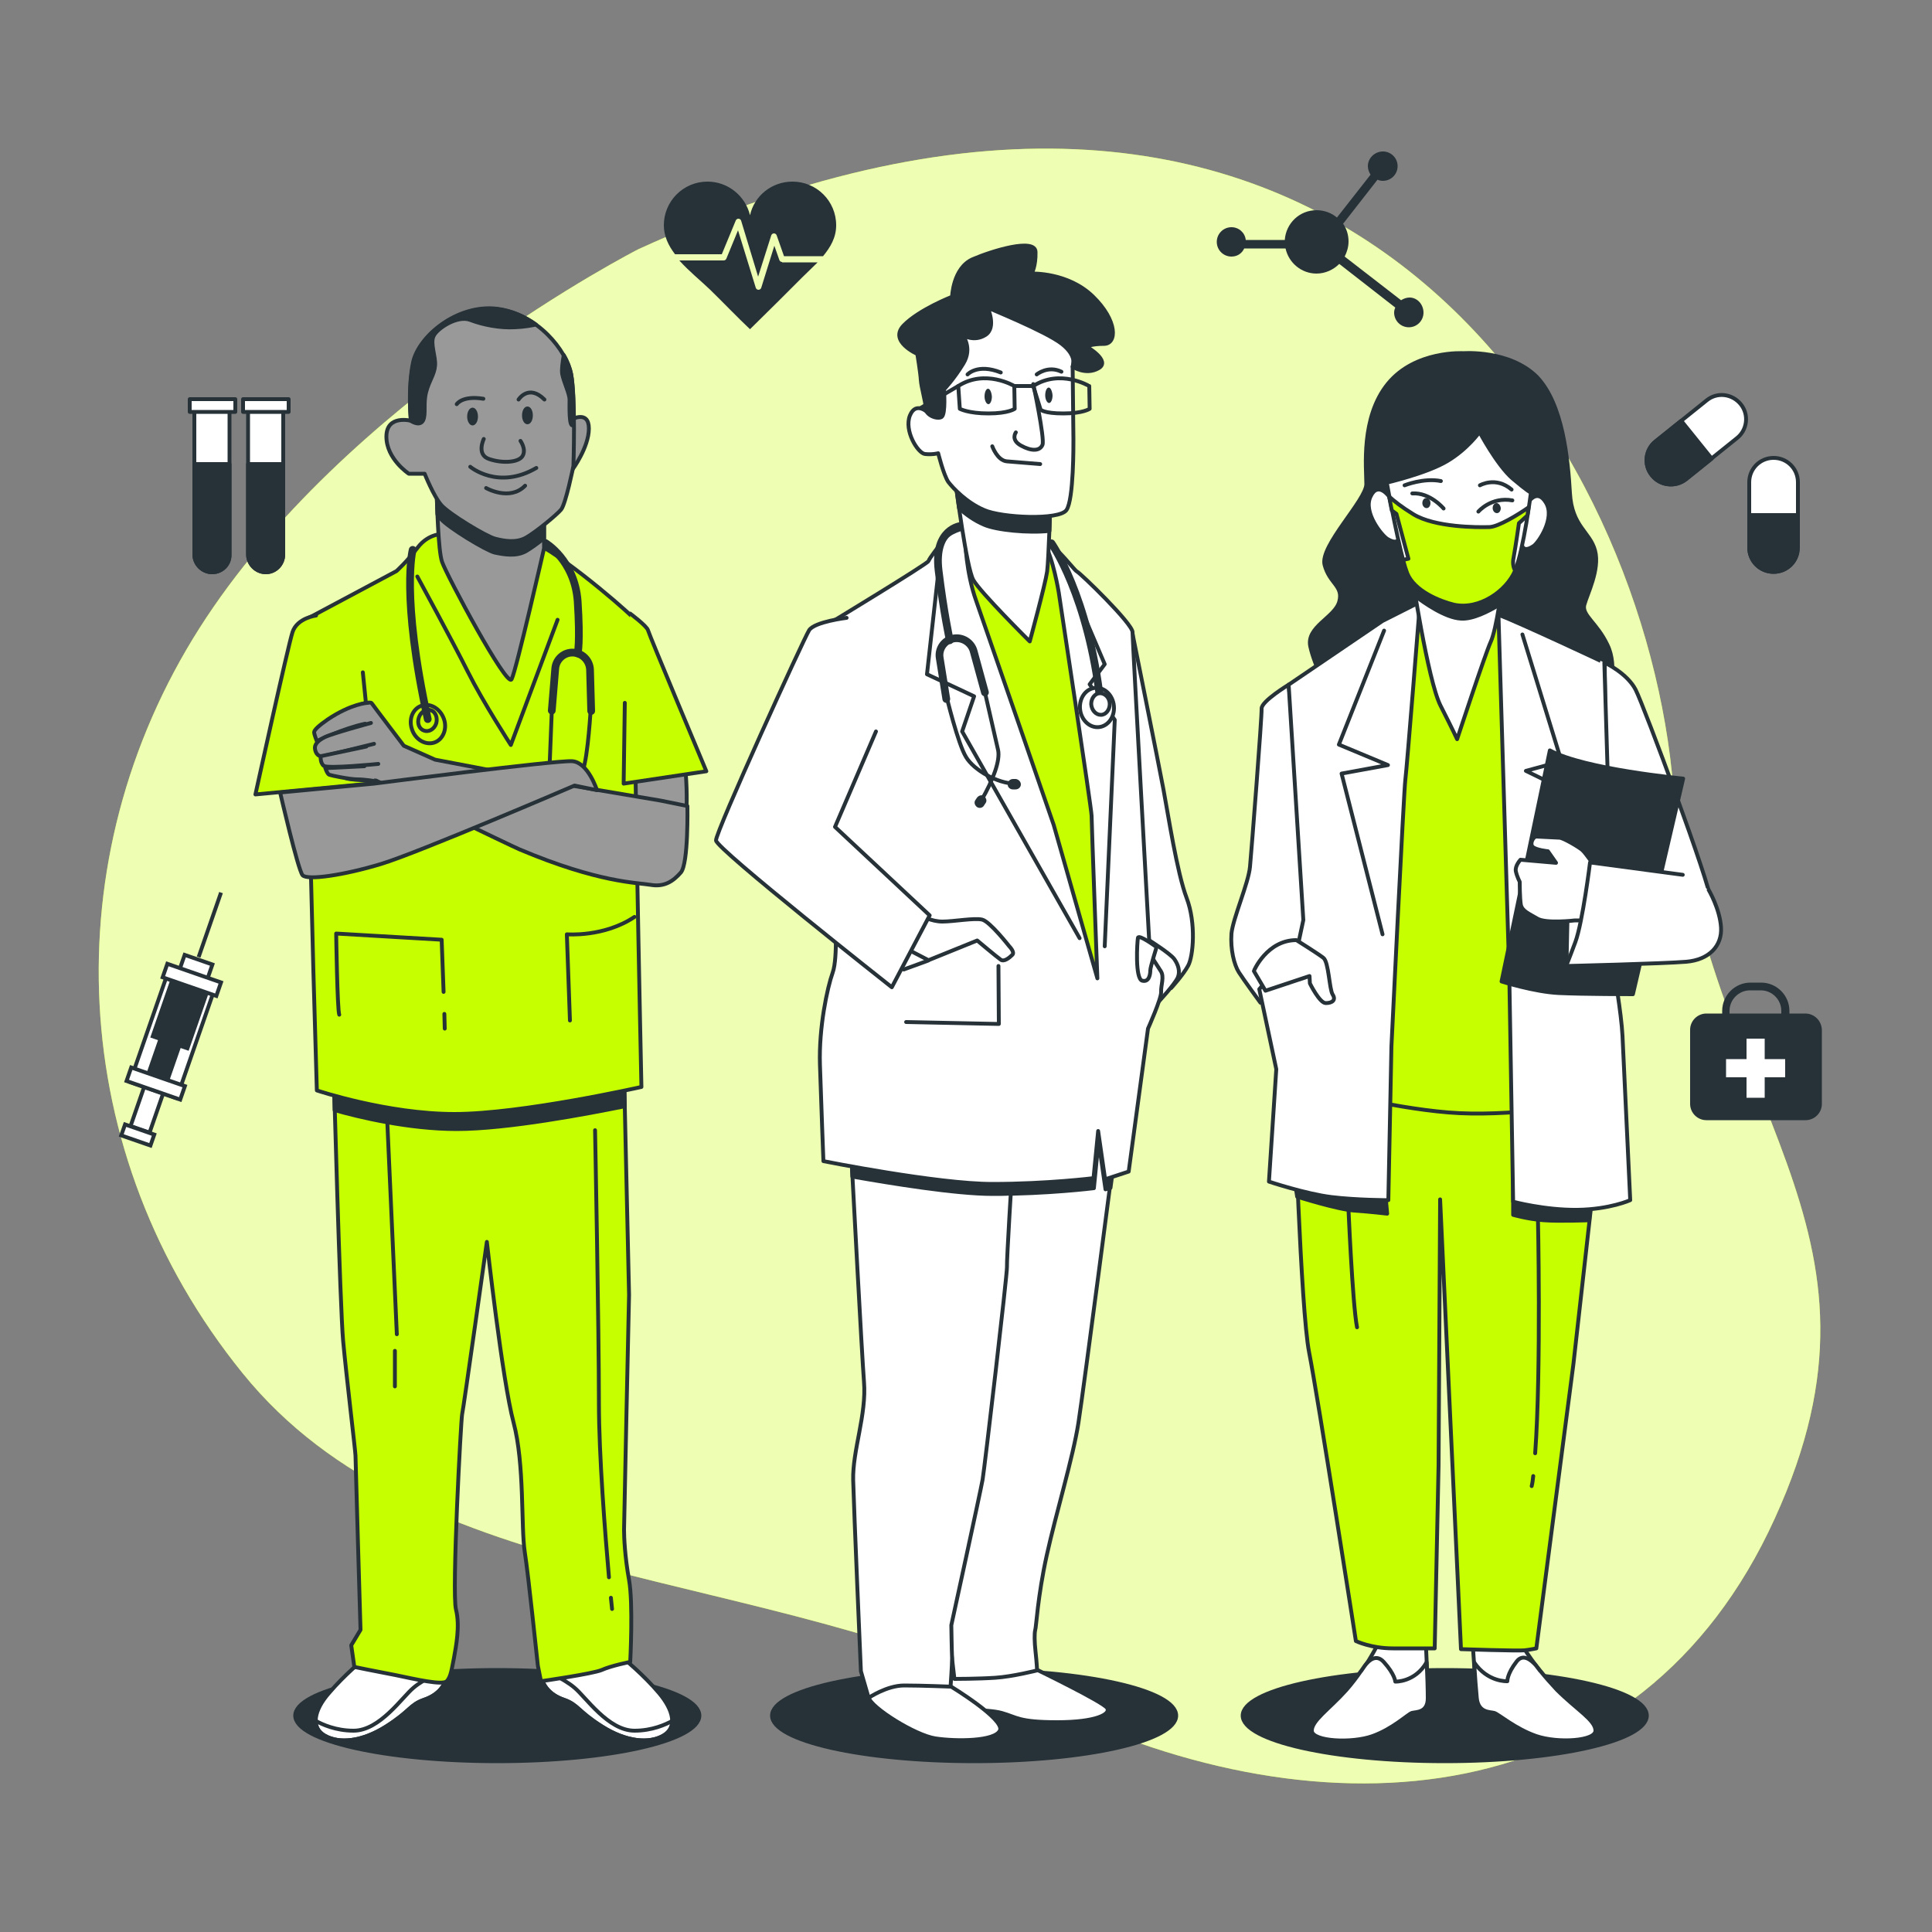 <?xml version="1.0" encoding="UTF-8"?> <svg xmlns="http://www.w3.org/2000/svg" xmlns:xlink="http://www.w3.org/1999/xlink" version="1.1" id="Layer_1" x="0px" y="0px" viewBox="0 0 500 500" style="enable-background:new 0 0 500 500;" xml:space="preserve"><rect x="0" y="0" width="500" height="500" fill="#808080" stroke="none"/> <style type="text/css"> .st0{fill:#C6FF00;} .st1{opacity:0.7;fill:#FFFFFF;enable-background:new ;} .st2{fill:#263238;} .st3{fill:#FFFFFF;} .st4{fill:#FFFFFF;stroke:#263238;stroke-linecap:round;stroke-linejoin:round;} .st5{fill:#263238;stroke:#263238;stroke-linecap:round;stroke-linejoin:round;} .st6{fill:#FFFFFF;stroke:#263238;stroke-miterlimit:10;} .st7{fill:#263238;stroke:#263238;stroke-miterlimit:10;} .st8{fill:none;stroke:#263238;stroke-miterlimit:10;} .st9{fill:#C6FF00;stroke:#263238;stroke-linecap:round;stroke-linejoin:round;} .st10{fill:none;stroke:#263238;stroke-linecap:round;stroke-linejoin:round;} .st11{fill:none;stroke:#263238;stroke-width:2;stroke-linecap:round;stroke-linejoin:round;} .st12{fill:#999999;stroke:#263238;stroke-linecap:round;stroke-linejoin:round;} </style> <g> <g id="Background_Simple"> <g> <path class="st0" d="M165.2,64.5c0,0-75.8,38.6-113.6,98.1S16.8,298.6,62.8,355.4s133.7,49.3,207.2,85.3 c73.5,36,154.6,28.6,189.3-47.7c34.8-76.2-17.6-104.7-26.6-192.9C423.6,111.9,344.1-17.3,165.2,64.5z"></path> <path class="st1" d="M165.2,64.5c0,0-75.8,38.6-113.6,98.1S16.8,298.6,62.8,355.4s133.7,49.3,207.2,85.3 c73.5,36,154.6,28.6,189.3-47.7c34.8-76.2-17.6-104.7-26.6-192.9C423.6,111.9,344.1-17.3,165.2,64.5z"></path> </g> </g> <g id="Icons"> <g> <path class="st2" d="M467.2,262.3h-4.1v-0.7c0-4-3.3-7.3-7.3-7.3h-2.8c-4,0-7.3,3.3-7.3,7.3v0.7h-4.1c-2.3,0-4.2,1.9-4.2,4.2 v19.2c0,2.3,1.9,4.2,4.2,4.2h25.7c2.3,0,4.2-1.9,4.2-4.2v-19.2C471.4,264.1,469.5,262.3,467.2,262.3L467.2,262.3z M447.6,261.6 c0-2.9,2.4-5.3,5.3-5.3h2.8c2.9,0,5.3,2.4,5.3,5.3v0.7h-13.4L447.6,261.6L447.6,261.6z"></path> <polygon class="st3" points="462,274.1 456.7,274.1 456.7,268.8 452,268.8 452,274.1 446.7,274.1 446.7,278.8 452,278.8 452,284.1 456.7,284.1 456.7,278.8 462,278.8 "></polygon> </g> <g> <g> <path class="st4" d="M459,148L459,148c-3.5,0-6.3-2.8-6.3-6.3v-16.9c0-3.5,2.8-6.3,6.3-6.3l0,0c3.5,0,6.3,2.8,6.3,6.3v16.9 C465.3,145.2,462.5,148,459,148z"></path> <path class="st5" d="M459,148L459,148c-3.5,0-6.3-2.8-6.3-6.3v-8.4h12.5v8.4C465.3,145.2,462.5,148,459,148L459,148z"></path> </g> <g> <path class="st4" d="M427.5,123L427.5,123c-2.2-2.7-1.7-6.7,1-8.8l13.2-10.6c2.7-2.2,6.6-1.7,8.8,1l0,0c2.2,2.7,1.7,6.7-1,8.8 L436.3,124C433.6,126.2,429.6,125.7,427.5,123z"></path> <path class="st5" d="M427.5,123L427.5,123c-2.2-2.7-1.7-6.7,1-8.8l6.6-5.3l7.9,9.8l-6.6,5.3C433.6,126.2,429.6,125.7,427.5,123 L427.5,123z"></path> </g> </g> <path class="st2" d="M364.8,77c-0.8,0-1.6,0.3-2.2,0.7L348,66.4c0.6-1.2,1-2.5,1-3.9c0-1.7-0.5-3.3-1.4-4.6l8.9-11.4 c0.4,0.2,0.9,0.3,1.4,0.3c2.1,0,3.8-1.7,3.8-3.8s-1.7-3.8-3.8-3.8S354,40.9,354,43c0,0.8,0.3,1.6,0.7,2.2l-8.7,11.1 c-1.4-1.2-3.3-1.9-5.3-1.9c-4.4,0-7.9,3.4-8.2,7.7h-10.1c-0.2-1.9-1.8-3.3-3.7-3.3c-2.1,0-3.8,1.7-3.8,3.8s1.7,3.8,3.8,3.8 c1.5,0,2.7-0.8,3.3-2.1h10.7c0.8,3.7,4.1,6.5,8,6.5c2.3,0,4.4-1,5.9-2.5l14.5,11.3c-0.2,0.4-0.3,0.9-0.3,1.3 c0,2.1,1.7,3.8,3.8,3.8s3.8-1.7,3.8-3.8S366.8,77,364.8,77L364.8,77z"></path> <g> <g> <path class="st4" d="M68.8,148.1L68.8,148.1c-2.5,0-4.6-2.1-4.6-4.6v-38h9.1v38C73.3,146,71.3,148.1,68.8,148.1z"></path> <path class="st5" d="M68.8,148.1L68.8,148.1c-2.5,0-4.6-2.1-4.6-4.6v-23.4h9.1v23.4C73.3,146,71.3,148.1,68.8,148.1z"></path> <rect x="62.9" y="103.3" class="st4" width="11.8" height="3.3"></rect> </g> <g> <path class="st4" d="M54.9,148.1L54.9,148.1c-2.5,0-4.6-2.1-4.6-4.6v-38h9.1v38C59.5,146,57.5,148.1,54.9,148.1z"></path> <path class="st5" d="M54.9,148.1L54.9,148.1c-2.5,0-4.6-2.1-4.6-4.6v-23.4h9.1v23.4C59.5,146,57.5,148.1,54.9,148.1z"></path> <rect x="49.1" y="103.3" class="st4" width="11.8" height="3.3"></rect> </g> </g> <g> <path class="st2" d="M186.8,65.8l3.6-8.7c0.1-0.3,0.4-0.5,0.7-0.5c0.3,0,0.6,0.2,0.7,0.5l4.4,14.5l3.4-10.7 c0.1-0.3,0.4-0.5,0.7-0.5c0.3,0,0.6,0.2,0.7,0.5l1.9,5.4H213c1.9-2.3,3.4-4.8,3.4-8c0-6.3-5.1-11.3-11.3-11.3 c-5.4,0-9.9,3.7-11,8.7c-1.2-5-5.7-8.7-11-8.7c-6.3,0-11.3,5.1-11.3,11.3c0,2.8,1.2,5.3,2.9,7.5L186.8,65.8L186.8,65.8z"></path> <path class="st2" d="M202.4,67.8c-0.3,0-0.6-0.2-0.7-0.5l-1.3-3.7l-3.4,10.9c-0.1,0.3-0.4,0.5-0.7,0.5l0,0 c-0.3,0-0.6-0.2-0.7-0.5L191,59.6l-3,7.3c-0.1,0.3-0.4,0.5-0.7,0.5h-11.5c2.5,2.8,5.5,5.2,7.9,7.5c3.5,3.4,6.9,7,10.4,10.3 c4.6-4.5,9.1-9,13.6-13.5c1.2-1.2,2.6-2.5,3.9-3.8H202.4L202.4,67.8z"></path> </g> <g> <rect x="30.7" y="282" transform="matrix(0.328 -0.945 0.945 0.328 -242.77 227.931)" class="st6" width="16.2" height="5.2"></rect> <rect x="34.1" y="289.6" transform="matrix(0.328 -0.945 0.945 0.328 -253.48 231.076)" class="st6" width="3" height="8"></rect> <rect x="29.8" y="261.8" transform="matrix(0.328 -0.945 0.945 0.328 -223.55 222.311)" class="st6" width="29.3" height="12.8"></rect> <rect x="38.5" y="257.3" transform="matrix(0.328 -0.945 0.945 0.328 -216.247 220.18)" class="st7" width="16.2" height="9.5"></rect> <rect x="34.9" y="269.8" transform="matrix(0.328 -0.945 0.945 0.328 -228.484 223.757)" class="st7" width="16.2" height="5.2"></rect> <rect x="38.4" y="273" transform="matrix(0.328 -0.945 0.945 0.328 -237.832 226.502)" class="st6" width="3.7" height="14.7"></rect> <rect x="48.1" y="246.8" transform="matrix(0.328 -0.945 0.945 0.328 -202.82 216.257)" class="st6" width="4.9" height="7.6"></rect> <rect x="47.7" y="246.2" transform="matrix(0.328 -0.945 0.945 0.328 -206.21 217.249)" class="st6" width="3.7" height="14.7"></rect> <line class="st8" x1="51.4" y1="247.7" x2="57.2" y2="231"></line> </g> </g> <g id="Character_3"> <g> <ellipse class="st5" cx="373.9" cy="444" rx="52.3" ry="11.8"></ellipse> <g> <path class="st4" d="M333.5,177.2c0,0-7.1,4.3-7,6.2c0.1,1.9-2.6,36.6-3,40.9s-4.4,13.3-4.8,17.3c-0.3,4.1,0.7,8.1,1.9,10 c1.2,1.9,5.6,7.9,5.6,7.9l11.8-18.1c0,0,0.4-3.2,0.2-11.9C338,220.8,333.5,177.2,333.5,177.2L333.5,177.2z"></path> <path class="st5" d="M378.8,91.4c0,0-12.5-0.8-19.6,7.9c-7.1,8.7-5.6,21.9-5.6,26s-12.1,16-10.8,20.9s4.9,5.4,3.8,9.5 c-1.1,4.1-8.6,6.5-7.5,11.6s5,12.4,5,12.4l72.1,0.5c0,0,2.6-7.6-0.2-13.3c-2.7-5.7-6.6-7.6-6-10.3c0.7-2.7,4.1-9.2,2.8-14.1 c-1.3-4.9-6-6.2-6.5-14.9c-0.5-8.7-1.8-23-8.6-30.1C390.6,90.5,378.8,91.4,378.8,91.4L378.8,91.4z"></path> <g> <path class="st4" d="M356.6,425.5c0,0-3.4,6.8-8,11.9s-9,7.9-8.9,10.6c0.1,2.7,10.2,3.2,15.5,1.3s9.2-5.7,10.2-6 c1.1-0.3,4.1,0,4.1-3.8s-0.5-14.6-0.5-14.6L356.6,425.5z"></path> <path class="st4" d="M355.2,449.3c5.3-1.9,9.2-5.7,10.2-6c1.1-0.3,4.1,0,4.1-3.8c0-2-0.1-6-0.3-9.3c-3,5.2-8.1,5-8.1,5 s-0.1-1.9-3-5.1c-1.9-2.1-3.8-0.5-4.9,1c-0.3,0.4-0.6,0.9-0.9,1.3c0,0.1-0.1,0.1-0.1,0.1h0c-1.1,1.6-2.4,3.3-3.8,4.9 c-4.6,5.1-9,7.9-8.9,10.6C339.8,450.7,349.9,451.2,355.2,449.3L355.2,449.3z"></path> </g> <g> <path class="st4" d="M393.7,425.5c0,0,4.1,6.8,9.3,11.9s9.9,7.8,10,10.5c0.1,2.7-9.8,3.3-15.4,1.4s-9.8-5.7-10.9-6 c-1.1-0.3-4.1,0-4.5-3.8s-1.1-14.6-1.1-14.6L393.7,425.5L393.7,425.5z"></path> <path class="st4" d="M397.6,449.3c-5.5-1.9-9.8-5.7-10.9-6c-1.1-0.3-4.1,0-4.5-3.8c-0.2-2-0.5-6-0.7-9.3 c3.5,5.2,8.6,4.9,8.6,4.9s-0.1-1.9,2.4-5.1c1.6-2.1,3.7-0.5,5,1c0.3,0.4,0.7,0.9,1,1.3c0,0.1,0.1,0.1,0.1,0.1h0 c1.3,1.6,2.8,3.3,4.3,4.9c5.1,5.1,9.9,7.8,10,10.5C413.1,450.6,403.2,451.2,397.6,449.3L397.6,449.3z"></path> </g> <g> <path class="st9" d="M334.9,282.6c0,0,1.7,56.3,3.9,67.4s12.1,74.7,12.1,74.7s3.9,1.9,9.6,1.9c5.7,0,10.8,0,10.8,0l1-47.4 l0.4-68.8l5.4,116.4c0,0,14.9,0.5,16.5,0.3s3-0.5,3-0.5l9.6-73.6l5.5-49l0.3-19.5c0,0-45.8-1.6-59.2-2.7 c-13.3-1.1-18.8-1.3-18.8-1.3L334.9,282.6L334.9,282.6z"></path> <path class="st10" d="M396.8,382c-0.1,0.9-0.2,1.8-0.4,2.6"></path> <path class="st10" d="M398,314.2c0,0,0.9,40.1-0.7,61.9"></path> <path class="st10" d="M348.9,311c0,0,1.1,26.5,2.3,32.5"></path> <path class="st5" d="M391.6,294.1v20.3c0,0,3.8,1.1,7.9,1.4c4.1,0.3,11.8,0,11.8,0l0.5-7.7L391.6,294.1L391.6,294.1z"></path> <path class="st5" d="M335.7,309.7c0,0,10.4,3.3,14.8,3.6s8.5,0.8,8.5,0.8l-0.5-5.5l-23.3-2.2L335.7,309.7z"></path> </g> <path class="st9" d="M367.3,155.8l-8.2,9.2l-22.7,16.5l4.8,100.2c0,0,18,4.9,33.6,6.2c15.5,1.3,35.4-2.2,35.4-2.2l-2.9-105.1 c0,0-8.8-13-13.3-16.5c-4.5-3.5-6.6-6.8-12.6-7.3C375.5,156.4,367.3,155.8,367.3,155.8L367.3,155.8z"></path> <g> <path class="st4" d="M357.8,160.7l-24.3,16.5l3.8,60.9l-1.3,6.1L325.9,256l4.4,20.7l-1.9,29.1c0,0,9.6,3.2,16.2,4 s14.7,0.8,14.7,0.8l0.8-39.8c0,0,3.2-66.1,3.6-69c0.4-3,3.8-46,3.8-46L357.8,160.7L357.8,160.7z"></path> <polyline class="st10" points="358.2,163.2 346.5,192.7 359.2,198 347.2,200.2 357.8,241.8 "></polyline> </g> <path class="st4" d="M365.3,148c0,0,4.2,28.1,7.5,34.6s4.3,8.7,4.3,8.7s7.2-21.9,8.7-25.2c1.5-3.2,3-14.9,3-14.9 S374.4,155.8,365.3,148L365.3,148z"></path> <path class="st5" d="M365.3,148c0,0,0.4,2.6,1,6.3c2.1,1.6,7.7,5.6,11.8,5.8c3.1,0.2,7.1-1.9,9.8-3.5c0.5-2.9,0.8-5.4,0.8-5.4 S374.4,155.8,365.3,148L365.3,148z"></path> <g> <path class="st4" d="M359.5,128.5c0,0-2.9-4.1-4.8,0c-2,4.1,3,10.2,4.4,11c3.9,2.3,2.9-2,2.9-2L359.5,128.5L359.5,128.5z"></path> <path class="st4" d="M395.3,130.3c0,0,2.4-4.2,4.8-0.2s-1.9,10.3-3.2,11.2c-3.7,2.5-3.1-1.8-3.1-1.8L395.3,130.3L395.3,130.3z"></path> <g> <path class="st4" d="M358.9,124.9c0,0,10.4-2.4,15.7-5.6c5.2-3.1,8.3-7.5,8.3-7.5s4.5,8.5,8.5,12c4,3.4,4.8,3.7,4.8,3.7 s-1.9,14.9-4.1,20.1s-9.2,10.3-15.8,8.8c-3.7-0.8-10.2-3.5-12.1-8.1C362.3,143.7,358.9,124.9,358.9,124.9L358.9,124.9z"></path> <path class="st9" d="M385.5,136.4c-3.2,0.1-14.1,0.1-19.7-3.3c-3.1-1.9-5.1-3.5-6.3-4.6c0.2,1,0.4,2.2,0.7,3.6l1.2,0.9 l3.1,11.6l-1.4,0.3c0.4,1.5,0.8,2.7,1.1,3.5c1.9,4.6,8.4,7.2,12.1,8.1c6.6,1.4,13.6-3.6,15.8-8.8c-0.4-0.8-0.7-1.9-0.4-3.3 c0.6-3.3,1.4-9,1.4-9l2.2-2c0.1-0.7,0.2-1.4,0.3-2.1C392.9,133.2,387.8,136.3,385.5,136.4L385.5,136.4z"></path> <path class="st10" d="M373.6,131.6c0,0-3.5-4.2-8.1-3.9"></path> <path class="st10" d="M382.6,132.4c0,0,3.3-3.9,8.8-2.9"></path> <path class="st10" d="M363.5,125.6c0,0,5-2,9.4-1.1"></path> <path class="st10" d="M383,125.6c0,0,4.1-2.4,8.2,1.1"></path> <path class="st2" d="M370.2,130.2c0,0.7-0.4,1.3-1,1.3c-0.6,0-1.1-0.6-1.1-1.3s0.4-1.3,1-1.3 C369.7,128.9,370.2,129.4,370.2,130.2z"></path> <path class="st2" d="M388.4,131.5c0,0.7-0.4,1.3-1,1.3c-0.6,0-1.1-0.6-1.1-1.3s0.4-1.3,1-1.3 C387.8,130.2,388.3,130.7,388.4,131.5z"></path> </g> </g> <path class="st4" d="M415.3,171.5c0,0,5.8,2.7,8,7s19.5,50.9,19.4,54.4s-5.8,7.6-11.2,8.1c-5.4,0.6-13.2-9.2-14.4-10.8 s-1.4-20.6-1.4-20.6L415.3,171.5L415.3,171.5z"></path> <g> <path class="st4" d="M387.8,159.1l2.8,93.1l1,58.8c0,0,8.2,2.2,16.6,2.1s13.7-2.5,13.7-2.5s-1.7-36.5-2-42.5 c-0.3-6-2.3-17.3-2.3-17.3l-2.4-79.3C415.3,171.5,393.3,161.2,387.8,159.1L387.8,159.1z"></path> <polyline class="st4" points="394,164.2 404.1,197 394.9,199.5 403.9,203.9 392.7,239.3 "></polyline> </g> <path class="st5" d="M401.1,194.2l-12.5,59.8c0,0,8.5,2.7,14.8,3s19.2,0.3,19.2,0.3l13-55.8C435.6,201.5,410,199.1,401.1,194.2 L401.1,194.2z"></path> <g> <path class="st4" d="M405.4,250l0.4-18.7l9.9,2.1C415.7,233.4,409.2,247.8,405.4,250z"></path> <path class="st4" d="M413,224.6c0,0-2.6-3.8-3.5-4.6c-0.9-0.8-5-3.2-5.9-3.2c-0.8,0-5.2-0.3-6-0.3s-1.8,1.9-0.9,2.7 c0.9,0.8,3.9,1.1,3.9,1.1l2.1,3l-9.2-0.8c0,0-1.5,1.6-1.2,3s1,2.7,1,2.7s0,4.3,0.3,6c0.4,1.6,2,2.2,4.2,3.5 c2.2,1.4,9.8,0.5,9.8,0.5h3.5L413,224.6L413,224.6z"></path> <path class="st4" d="M435.5,226.4l-24-3.2c0,0-1.9,15.4-3.8,20.6c-1.9,5.1-2.4,6.2-2.4,6.2s25.1-0.6,31.1-1.1 c5.9-0.5,9.3-4.1,9-8.9s-3.2-9.7-3.2-9.7"></path> </g> <path class="st4" d="M335.5,243.3c0,0,5.6,3.5,7,4.6c1.4,1.1,1.5,8.1,2.4,9.5s-0.1,2.2-1.8,2.2c-1.6,0-4.1-5.1-4.1-5.1l-0.1-1.9 l-11.4,3.8l-3-5.1C324.5,251.2,327.9,243.3,335.5,243.3L335.5,243.3z"></path> </g> </g> </g> <g id="Character_2"> <g> <ellipse class="st5" cx="252.1" cy="444" rx="52.3" ry="11.8"></ellipse> <g> <path class="st4" d="M293,163.5c0,0,6.9,34.4,8.1,40.8c1.2,6.4,3.5,21.5,6,28.1c2.5,6.6,1.7,15.1,0.4,17.5 c-1.3,2.4-4.4,5.8-4.4,5.8l-8.5-11.1c0,0-5.1-54.4-5.3-62.1S293,163.6,293,163.5L293,163.5z"></path> <path class="st4" d="M297.5,243.4c0,0,5.4,3.4,6.4,4.8s1.6,3.2,0.9,4.8c-0.7,1.6-4.8,6.2-5.8,7.1c-1,0.9-1.9-2.7-2-5.8 S297.5,243.4,297.5,243.4L297.5,243.4z"></path> <g> <path class="st4" d="M268.5,432.2c0,0,16.9,8.2,18,9.8c1.1,1.6-2.8,3.7-12.9,3.7s-10.4-1.3-14.4-2.4c-4-1.1-12-0.3-13.1-2.7 s0.8-10.6,0.8-10.6L268.5,432.2L268.5,432.2z"></path> <path class="st4" d="M246,436.4c0,0,14,8.5,12.8,11.4s-11.4,2.9-16.7,2.1s-16.7-8-17.3-10.6c-0.6-2.7,0.9-6.6,9.1-7.4 S246,436.4,246,436.4L246,436.4z"></path> <g> <path class="st4" d="M288.5,297.6c0,0-8,61.6-9.4,70.6s-5.8,23.4-8.2,34.3c-2.4,10.9-2.7,18.6-3,19.4 c-0.2,0.8-0.2,2.9,0.1,5.6c0.3,2.7,0.4,4.8,0.4,4.8s-6.3,1.6-10.8,1.9c-4.5,0.3-10.6,0.3-10.6,0.3l-2-17.3 c0,0,1.5-25.5,2.4-32.9c0.9-7.4,1.8-65.9,1.8-67.4c0-1.6-0.4-15.7-0.4-15.7l27.3-2.9c0,0,3.7-10.6,9.3-10.1 S288.5,297.6,288.5,297.6L288.5,297.6z"></path> <path class="st5" d="M285.4,288c-5.6-0.5-9.3,10.1-9.3,10.1l-27.3,2.9c0,0,0.1,3.7,0.2,7.6c2.9,0.3,5.6,0.4,7.9,0.4 c14.2,0,26.2-1.5,26.2-1.5l1.2-12.2l1.8,12.5l1.3-0.4c0.8-5.9,1.3-9.8,1.3-9.8S291,288.5,285.4,288L285.4,288z"></path> </g> <g> <path class="st4" d="M220.3,299.4c0,0,0,0.4,0.1,1.1c0.4,7.3,2.6,49.3,3.2,57.1c0.7,8.5-3,17.8-2.8,25.5 c0.2,7.7,2,49.4,2,49.4l2,6.9c0,0,4.7-3.2,9.2-3.2s12,0.3,12,0.3s0.4-5.6,0.4-7.4c-0.1-1.9-0.2-8.5-0.2-8.5s7.6-34.8,8.1-37.7 s6.4-53.4,6.3-55s1.3-24.2,1.3-24.2L220.3,299.4L220.3,299.4z"></path> <path class="st5" d="M261.5,308.9c0.2-3.1,0.3-5.3,0.3-5.3l-41.5-4.2c0,0,0,0.4,0.1,1.1c0.1,0.9,0.1,2.3,0.2,4 c9.7,1.7,26.6,4.5,36.3,4.5C258.5,309,260,309,261.5,308.9L261.5,308.9z"></path> </g> </g> <g> <path class="st4" d="M250.9,136.4c0,0-4.4,0.7-6.1,2.7s-4.3,5.4-4.5,6.1c-0.2,0.7-26.1,16.4-26.1,16.4l1.9,74.7 c0,0,0.8,11.5-0.6,15.4c-1.4,3.9-3.6,14.2-3.3,23.8s0.9,25,0.9,25s29.5,5.9,43.7,5.9s26.2-1.5,26.2-1.5l1.2-12.2l1.8,12.5 l6.1-2l5-37c0,0,3.5-7.8,3.4-9.5s0.9-3.9-0.1-5.4c-1-1.5-2.8-4.4-2.8-4.4s-4.5-81.1-4.5-83.3c0-2.2-13.4-15.2-14.4-15.7 c-1-0.5-7.1-9.6-15-12S250.9,136.3,250.9,136.4L250.9,136.4z"></path> <polyline class="st10" points="242.9,147.6 239.9,174.5 252.1,180.2 249,189.3 279.4,242.8 "></polyline> <polyline class="st10" points="276.8,150.6 285.9,171.9 282,177.1 288.5,186.3 285.9,244.9 "></polyline> </g> <path class="st9" d="M249.8,140c0,0,0.2,8.1,2.8,15.4c2.6,7.4,20.1,58.1,20.1,58.1l11.3,39.7c0,0-1.5-40.4-1.5-42.1 c0-1.7-8.5-57.8-8.5-57.8s-1.5-9.1-3.7-12.5C267.8,137.3,252.5,131,249.8,140L249.8,140z"></path> <g> <path class="st11" d="M248.7,136.1c0,0-7.1,0.7-5.8,11.5s2.9,18.1,2.9,18.1"></path> <path class="st10" d="M244.9,180c0,0,3,12.5,5.1,15.9c2,3.4,8.2,6.9,12.7,6.9"></path> <path class="st10" d="M254.4,177c0,0,3.3,14.4,3.9,17.1c0.6,2.7-1.3,7.8-4.3,13"></path> <path class="st2" d="M252.9,208.9L252.9,208.9c-0.6-0.4-0.9-1.2-0.5-1.8l0.4-0.6c0.4-0.6,1.2-0.9,1.8-0.5l0,0 c0.6,0.4,0.9,1.2,0.5,1.8l-0.4,0.6C254.4,209,253.6,209.3,252.9,208.9z"></path> <path class="st2" d="M264.2,203L264.2,203c0,0.7-0.6,1.3-1.4,1.3l-0.7,0c-0.7,0-1.4-0.6-1.3-1.4l0,0c0-0.7,0.6-1.3,1.4-1.3 l0.7,0C263.6,201.7,264.2,202.3,264.2,203z"></path> <path class="st11" d="M244.9,180.9l-1.7-10.6c-0.4-2.3,1.1-4.5,3.3-5l0,0c2.4-0.6,4.9,0.9,5.5,3.3l2.9,10.6"></path> </g> <g> <ellipse transform="matrix(0.995 -9.966708e-02 9.966708e-02 0.995 -16.837 29.21)" class="st4" cx="283.9" cy="183.1" rx="4.4" ry="5.1"></ellipse> <path class="st11" d="M272.1,140.6c0,0,9.6,13.5,12.7,41.2"></path> <path class="st4" d="M287.2,182.2c0,1.5-1,2.8-2.3,2.8s-2.4-1.2-2.5-2.8c0-1.5,1-2.8,2.3-2.8S287.2,180.6,287.2,182.2z"></path> </g> <path class="st4" d="M299.2,245.5c0,0-1.5,4.8-1.5,5.6s-0.2,3.2-2.1,2.7s-1.3-10.1-1.1-11.1s4.8,2.4,4.8,2.4"></path> <g> <path class="st4" d="M238.5,237c0,0,2.5,1.5,5.4,1.5s8.3-1,10.3-0.5c2,0.5,7,6.9,7,6.9s1.5,1.5,0.8,2.2s-2.2,2-3.1,1.2 c-1-0.7-6-4.9-6-4.9l-12.6,5.1l-5.2-2.7L238.5,237L238.5,237z"></path> <path class="st4" d="M219.1,159.9c0,0-8.3,1-9.7,3.2s-24.2,52.2-24.1,54.4c0.1,2.2,45.5,38,45.5,38l9.8-18.6L216.1,214 l10.6-24.7"></path> <polyline class="st10" points="234.5,264.5 258.5,265 258.4,250 "></polyline> <line class="st10" x1="240.2" y1="248.6" x2="233.9" y2="250.9"></line> </g> <g> <path class="st4" d="M247.4,125.6c0,0,2.7,21.3,4.5,24.5c1.8,3.2,14.6,15.9,14.6,15.9s4-14.7,4.5-18.1 c0.4-3.4,0.8-17.1,0.8-17.1l-24.4-6.9L247.4,125.6L247.4,125.6z"></path> <path class="st5" d="M247.4,125.6c0,0,0.3,2.5,0.8,5.9c1.7,1.6,3.9,3.2,6.5,4.3c3.2,1.4,11.5,2.2,16.9,1.6 c0.1-3.6,0.2-6.6,0.2-6.6l-24.4-6.9L247.4,125.6L247.4,125.6z"></path> <g> <path class="st4" d="M240.4,107c0,0-3.3-3.4-4.9,0.5s2,9.8,3.9,10c2,0.2,3.4-0.2,3.4-0.2s1.4,5.6,2.6,7.4 c1.3,1.7,4.8,5.4,9.3,7.3c4.5,2,19.4,2.7,21.3,0s1.8-17.2,1.8-18.4s-0.2-18.7-0.2-18.7s1.3-6.1-0.5-10.2 c-1.8-4.2-20.1-10-24.7-7.6c-4.6,2.4-9.9,6.6-10.2,12s-0.1,14.2-0.1,14.2L240.4,107L240.4,107z"></path> <path class="st10" d="M267.4,99.4c0,0,3,14,2.4,15.7c-0.7,1.7-2.9,1.7-5.6,0.2s-1.3-3.4-1.3-3.4"></path> <path class="st10" d="M256.8,115.5c0,0,1.3,3.7,3.8,3.9c2.5,0.2,8.6,0.7,8.6,0.7"></path> <path class="st10" d="M248,99.9l0.4,5.9c0,0,2.2,1.2,7.4,1.2s6.8-1.2,6.8-1.2l-0.1-5.9C262.5,99.9,255,95.4,248,99.9L248,99.9 z"></path> <path class="st10" d="M267.4,99.9l1.9,6.1c0,0,0.8,1,5.9,1s6.8-1.2,6.8-1.2l-0.1-5.9C281.8,99.9,274.4,95.4,267.4,99.9 L267.4,99.9z"></path> <line class="st10" x1="262.5" y1="99.9" x2="267.4" y2="99.9"></line> <line class="st10" x1="248" y1="99.9" x2="238.4" y2="105.5"></line> <path class="st10" d="M250.4,96.9c0,0,2.6-2.9,8.6-0.5"></path> <path class="st10" d="M268.3,96.9c0,0,2.9-2.4,6.4-0.7"></path> <path class="st2" d="M256.7,102.6c0,1.1-0.4,2-0.9,2s-1-0.9-1-2s0.4-2,0.9-2C256.2,100.6,256.6,101.5,256.7,102.6z"></path> <path class="st2" d="M272.4,102.3c0,1.1-0.4,2-0.9,2s-1-0.9-1-2s0.4-2,0.9-2S272.3,101.2,272.4,102.3z"></path> </g> <path class="st5" d="M255.6,79.6c0,0,2.4,5.2-0.6,7.1s-5.9,0-5.9,0s2.7,3.3,0.2,7.4c-2.5,4.1-5,6.7-5,6.7s0.5,6.3-0.6,7.1 c-1.1,0.7-4.1-0.4-4.1-2.2c-0.1-1.9-1.2-5.6-1.3-7.4s-0.9-6.7-0.9-6.7s-7.5-3.3-3.5-7.4s12.5-7.4,12.5-7.4s0.2-7.4,5.3-9.7 c5.1-2.2,16.2-5.6,16.3-1.9s-1,5.6-1,5.6s9.3-0.4,15.8,5.9c6.5,6.3,6.3,12.3,2.9,12.3s-4.5,0.7-4.5,0.7s6.4,3.7,3.1,5.6 c-3.3,1.9-6.7-0.4-6.7-0.4s1.4-2.6-2.8-5.9S255.6,79.7,255.6,79.6L255.6,79.6z"></path> </g> </g> </g> </g> <g id="Character_1"> <g> <ellipse class="st5" cx="128.7" cy="444" rx="52.3" ry="11.8"></ellipse> <g> <path class="st12" d="M163.1,199.9v9.6l13.9,6.4c0,0,1.4-6.4,0.3-17.7L163.1,199.9L163.1,199.9z"></path> <g> <path class="st4" d="M94.2,429.3c0,0-5.1,4.2-9,8.8c-4,4.5-4.8,9-1.1,11.1s9.6,1.6,15.9-2.4s6.1-5.6,9.8-6.9 c3.7-1.3,6.1-4,6.1-8.2s-13.5-4.8-16.5-5S94.2,429.3,94.2,429.3L94.2,429.3z"></path> <path class="st10" d="M115.9,431.7c0,0-6,2.6-8.9,5.1c-2.9,2.4-8.7,11.1-15.5,11.1c-4.6,0-8.1-1.6-9.9-2.6c0,1.6,0.8,3,2.4,3.9 c3.7,2.1,9.6,1.6,15.9-2.4s6.1-5.6,9.8-6.9C113.6,438.6,115.9,435.9,115.9,431.7L115.9,431.7z"></path> </g> <g> <path class="st4" d="M161.5,429.3c0,0,5.1,4.2,9,8.8s4.8,9,1.1,11.1s-9.6,1.6-15.9-2.4c-6.4-4-6.1-5.6-9.8-6.9 c-3.7-1.3-6.1-4-6.1-8.2s13.5-4.8,16.5-5S161.5,429.3,161.5,429.3L161.5,429.3z"></path> <path class="st10" d="M139.8,431.7c0,0,6,2.6,8.9,5.1c2.9,2.4,8.7,11.1,15.5,11.1c4.6,0,8.1-1.6,9.9-2.6c0,1.6-0.8,3-2.4,3.9 c-3.7,2.1-9.6,1.6-15.9-2.4s-6.1-5.6-9.8-6.9C142.1,438.6,139.8,435.9,139.8,431.7L139.8,431.7z"></path> </g> <g> <path class="st9" d="M86.4,278.5c0,0,1.6,59.8,2.4,68.5c0.8,8.8,3.2,28.7,3.2,29.7s1.3,45.1,1.3,45.1l-2.4,4l0.8,5.6 c0,0,5.3,1.1,10.6,2.1c5.3,1.1,12.2,2.7,13.3,1.6s1.3-3.2,1.9-6.1c0.5-2.9,1.6-8.2,0.5-12.5s1.3-49.4,1.6-50.5 c0.3-1.1,6.4-44.6,6.4-44.6s4,35.9,6.9,46.7c2.9,10.9,1.9,27.1,2.9,33.5s3.2,27.9,3.4,29.5c0.3,1.6,0.8,4,0.8,4 s13.3-1.9,15.7-2.9c2.4-1.1,7.4-2.1,7.4-2.1s0.8-15.1-0.3-21.2c-1.1-6.1-1.3-11.1-1.3-13s1.3-60.8,1.3-60.8l-1.3-57.1 c0,0-35.8,3.7-49.7,1.1s-25.2-4.2-25.2-4.2L86.4,278.5L86.4,278.5z"></path> <path class="st5" d="M111.9,279c-13.8-2.7-25.2-4.2-25.2-4.2l-0.3,3.7c0,0,0.1,3.4,0.2,8.8c6.3,1.8,19.2,4.9,31.6,4.9 c13.2,0,34.1-4,43.5-5.9l-0.2-8.2C161.6,277.9,125.8,281.7,111.9,279L111.9,279z"></path> <path class="st10" d="M158.1,413.5c0.2,1.8,0.3,2.9,0.3,2.9"></path> <path class="st10" d="M154,292.5c0,0,1,51.3,1,70.7c0,13.4,1.6,33.7,2.6,45"></path> <line class="st10" x1="100.2" y1="289.6" x2="102.7" y2="345.3"></line> <line class="st10" x1="102.2" y1="349.6" x2="102.2" y2="358.8"></line> </g> <g> <path class="st9" d="M114.8,138.2c0,0-3.8-0.3-6.7,3.5c-2.9,3.8-5.5,6.1-5.5,6.1l-23.8,12.7l2.3,90.7l0.9,31 c0,0,18.2,6.1,35.6,6.1s48.4-7,48.4-7s-2.6-120.8-1.7-120.8s-17.1-15.6-25.2-19.7S114.8,138.2,114.8,138.2L114.8,138.2z"></path> <path class="st10" d="M108,149.2c0,0,9.2,16.9,13.1,24.7c3.9,7.8,11.1,18.9,11.1,18.9l12.1-32.4"></path> <path class="st10" d="M114.8,256.7l-0.5-13.5L87,241.6c0,0,0.3,19.9,0.8,21"></path> <line class="st10" x1="115.1" y1="266.2" x2="115" y2="262.4"></line> <path class="st10" d="M147.5,264.1l-0.8-22.3c0,0,9.6,0.8,17.5-4.5"></path> </g> <g> <path class="st10" d="M106.6,188.7c0.8,2.6,3.4,4.2,5.7,3.5s3.5-3.5,2.6-6.1s-3.4-4.2-5.7-3.5S105.7,186,106.6,188.7z"></path> <path class="st11" d="M106.8,142.3c0,0-3.1,11.8,3.9,43.8"></path> <path class="st10" d="M112.9,187.2c-0.5,1.5-1.9,2.3-3.1,1.9c-1.3-0.4-1.9-1.9-1.4-3.4c0.5-1.5,1.9-2.3,3.1-1.9 C112.7,184.2,113.3,185.7,112.9,187.2z"></path> </g> <path class="st9" d="M163.1,158.8c0,0,4.3,3.2,4.6,4.3c0.3,1.2,15.1,36.5,15.1,36.5l-21.4,3.2l0.3-20.9"></path> <path class="st9" d="M81.8,159.3c0,0-4.9,0.6-6.1,4.3s-9.6,42-9.6,42l30.7-2.9l-2.9-28.7"></path> <g> <path class="st11" d="M141.1,140.5c0,0,7.6,4.4,8.4,15.1c0.7,10.8,0,13.5,0,13.5"></path> <path class="st10" d="M152.9,183c0,0-0.7,12.8-2.1,16.5c-1.4,3.7-6.9,8.1-11.2,8.8"></path> <path class="st10" d="M142.9,181.6c0,0-0.6,14.7-0.7,17.5s2.7,7.5,6.7,12.1"></path> <path class="st2" d="M150.2,212.7l-0.1,0.1c-0.5,0.4-1.3,0.4-1.8-0.2l-0.6-0.7c-0.4-0.5-0.4-1.3,0.2-1.8l0.1-0.1 c0.5-0.4,1.3-0.4,1.8,0.2l0.6,0.7C150.9,211.4,150.8,212.2,150.2,212.7z"></path> <path class="st2" d="M138,208.8l0-0.1c-0.1-0.7,0.3-1.4,1-1.5l0.9-0.2c0.7-0.1,1.4,0.3,1.5,1l0,0.1c0.1,0.7-0.3,1.4-1,1.5 l-0.9,0.2C138.8,210,138.1,209.5,138,208.8z"></path> <path class="st11" d="M153,184l-0.3-10.7c-0.1-2.3-1.9-4.2-4.2-4.4l0,0c-2.5-0.2-4.6,1.7-4.8,4.1l-0.9,10.9"></path> </g> <g> <path class="st12" d="M177.9,208.6l-6.9-1.4l-24.3-4.1l-34.1-6.5l-8.1-3.6c0,0-7.6-10-8.3-11c-0.7-1-9.3,2.5-9,3.8 s1.3,14.6,2,15.4c0.7,0.8,8.1,0.8,8.1,0.8s35.6,17.2,37.1,17.8c20.6,8.7,30.5,8.6,34,9.2s5.8-0.9,7.8-3.2 S177.9,208.6,177.9,208.6L177.9,208.6z"></path> <path class="st12" d="M95.1,181.9c0,0-4.2,0.2-10.3,4.3c-2.3,1.6-3.5,2.7-3.5,3.3s0.7,2.3,0.7,2.3s6.8-3.3,12.5-4.5"></path> <path class="st12" d="M96.8,192.5c0,0-11.3,2.8-13.1,3.2c-1.8,0.3-2.2-1.5-2.2-2.2s0.5-1.7,2.5-2.7s12-3.7,12-3.7"></path> <path class="st12" d="M97.9,197.7c0,0-13.1,1.3-14.1,0.5c-1-0.8-0.8-2.5-0.8-2.5l11.8-2.5"></path> <path class="st12" d="M94.3,198.3l-10.1,0.5c0,0,0.5,1.5,1,1.7c0.5,0.2,5.3,1.2,7.3,1.2s4.8,0.5,4.8,0.5"></path> </g> <path class="st12" d="M72.5,205.1c0,0,4.6,20,5.8,21.4s10.7,0,20.3-2.9s50.1-20.3,50.1-20.3l5.8,1.2c0,0-2.3-7.2-6.4-7.5 c-4.1-0.3-51.3,5.8-51.3,5.8L72.5,205.1L72.5,205.1z"></path> <g> <path class="st12" d="M113,125.4c0,0,0,0.4,0,1.2c0.1,3.8,0.4,15.9,1.4,18.8c1.2,3.5,16.8,32.7,18,30.4 c1.2-2.3,8.4-33.9,8.4-33.9v-12.4c0,0-3.8,3.2-10.7,3.2S113,125.5,113,125.4L113,125.4z"></path> <path class="st5" d="M136.2,142.6c1.2-0.7,3-2,4.6-3.3v-9.8c0,0-3.8,3.2-10.7,3.2s-17.1-7.2-17.1-7.2s0,0.4,0,1.2 c0,1.3,0.1,3.7,0.2,6.4c0.3,0.5,0.6,0.9,0.9,1.2c2,2.3,11.6,8.1,13.9,8.7C130.4,143.5,133.6,144.1,136.2,142.6L136.2,142.6z"></path> <g> <path class="st12" d="M147.8,108.6c0,0,4.6-2.6,4.6,2.3s-4.3,10.7-4.3,10.7L147.8,108.6L147.8,108.6z"></path> <path class="st12" d="M106.4,108.9c0,0-6.4-1.7-6.4,4.1s5.8,9.6,5.8,9.6h4.1c0,0,2.3,5.8,4.3,8.1c2,2.3,11.6,8.1,13.9,8.7 c2.3,0.6,5.5,1.2,8.1-0.3s7.8-5.8,9-7.2c1.2-1.4,3.2-11.3,3.2-11.3s0.6-17.7-0.6-23.8s-8.7-15.6-19.1-16.8 s-20.3,7.2-21.7,13.9C105.5,100.5,106.4,108.9,106.4,108.9L106.4,108.9z"></path> <g> <path class="st10" d="M125.2,113.6c0,0-2,4.1,1.4,5.2c3.5,1.2,7.8,0.9,8.7-0.9c0.9-1.7-0.6-3.8-0.6-3.8"></path> <path class="st10" d="M121.7,120.8c0,0,7.2,6.1,17.1,0.3"></path> <path class="st10" d="M125.8,126.3c0,0,6.1,3.5,10.1-0.6"></path> <ellipse class="st2" cx="122.3" cy="107.8" rx="1.4" ry="2.3"></ellipse> <path class="st2" d="M137.9,107.5c0,1.3-0.6,2.3-1.4,2.3s-1.4-1-1.4-2.3s0.6-2.3,1.4-2.3S137.9,106.2,137.9,107.5z"></path> <path class="st10" d="M118.2,104.6c0,0,1.4-2.3,6.9-1.4"></path> <path class="st10" d="M134.2,103.4c0,0,2.6-4.1,6.7,0"></path> </g> <g> <path class="st5" d="M147.8,96.8c-0.3-1.5-0.9-3.2-1.9-4.9c-0.3,1.8-0.6,3.8-0.4,4.9c0.4,2.1,1.9,5.1,1.9,6.6 s-0.2,7.4,0.9,6.6c0.1-0.1,0.2-0.2,0.2-0.4C148.5,104.7,148.3,99.5,147.8,96.8L147.8,96.8z"></path> <path class="st5" d="M133.2,84.7c2.6-0.1,4.5-0.5,5.5-0.7c-2.9-2.1-6.3-3.6-10.1-4.1c-10.4-1.2-20.3,7.2-21.7,13.9 c-1.4,6.7-0.6,15.1-0.6,15.1s2.3,1.6,3.2-0.1c0.8-1.7,0-4.4,0.8-7.4s2.1-4.4,2.3-6.8c0.2-2.3-1.3-5.7-0.4-7.6 c0.8-1.9,6.1-5.5,9.5-4.2S129.4,84.9,133.2,84.7L133.2,84.7z"></path> </g> </g> </g> </g> </g> </g> </g> </svg> 